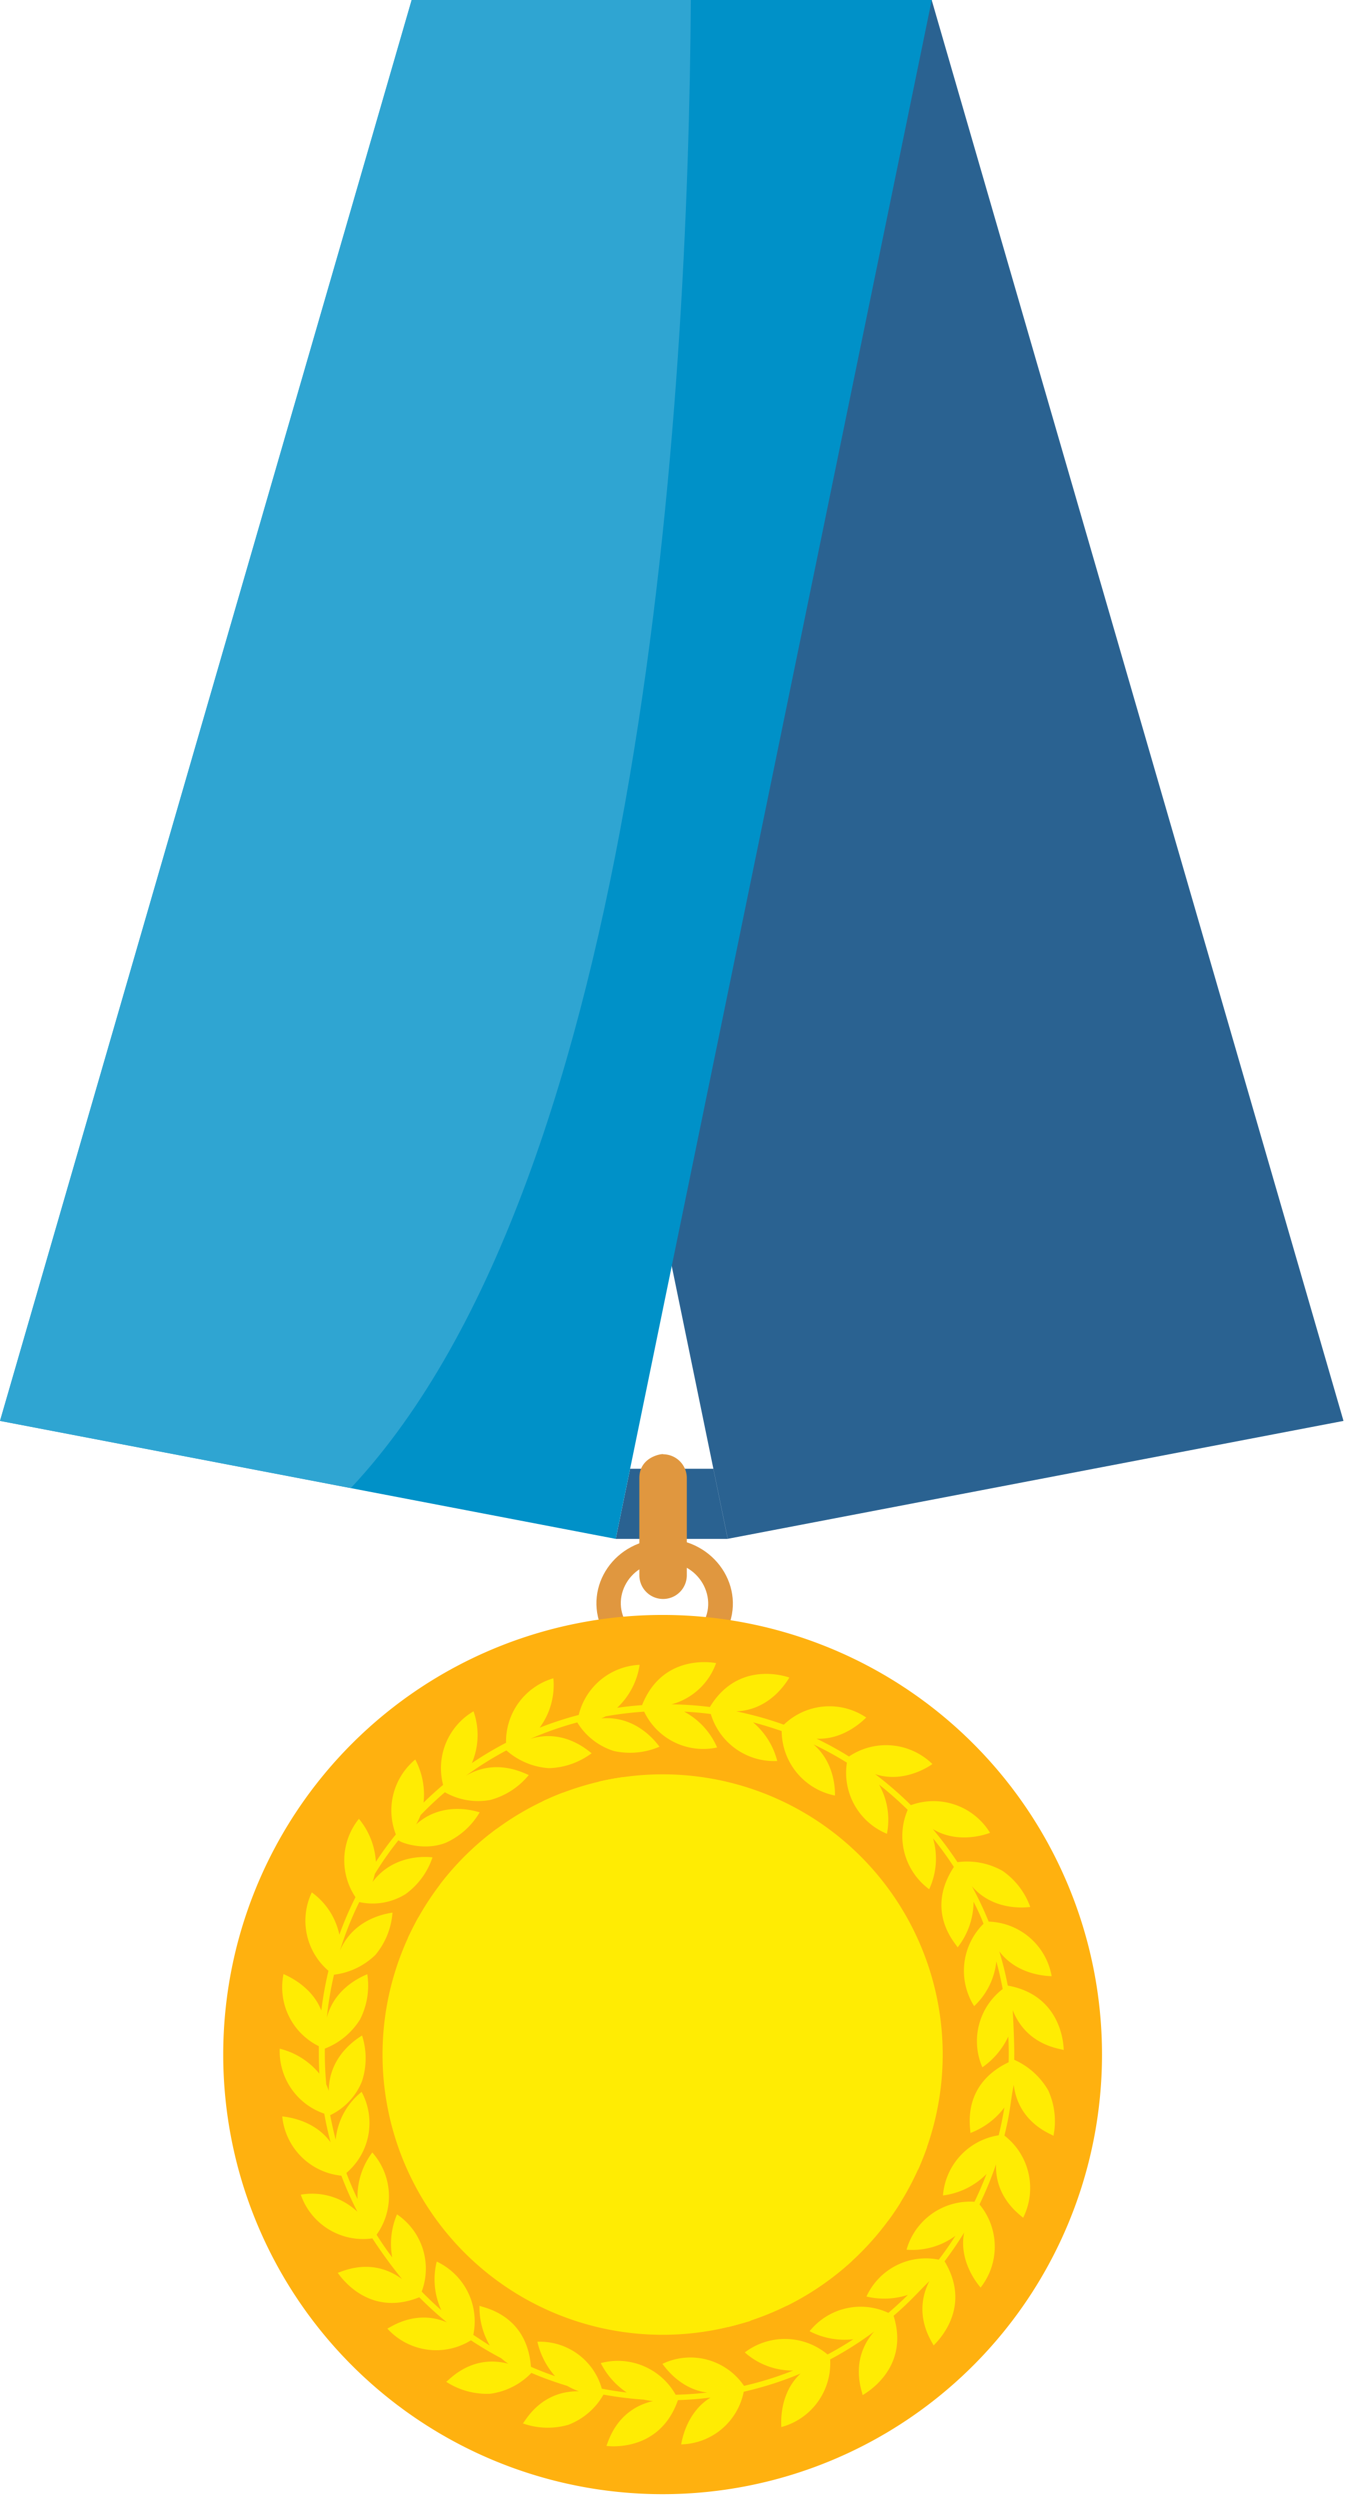 <svg xmlns="http://www.w3.org/2000/svg" width="188" height="349" fill="none" viewBox="0 0 188 349">
  <g clip-path="url(#clip0_1245_4354)">
    <path fill="#E0973F" d="M92.79 218.06c5.21 0 8 5.76 4.71 9.48l4 .06c2.85-5.93-1.69-12.77-8.66-12.77-6.97 0-11.4 6.65-8.77 12.54h4c-3.19-3.69-.43-9.31 4.72-9.31z"/>
    <path fill="#2A6291" d="M187.65 198.36l-86 16.46L66.17 42.19 78.4 0h51.73c.04.11 57.48 198.25 57.52 198.36zM101.64 214.83H86l2.01-9.79h11.62l2.01 9.79z"/>
    <path fill="#E0973F" d="M92.62 223.22a3.318 3.318 0 01-3.32-3.31v-13.57c0-3.2 3.61-3.45 3.32-3.32a3.323 3.323 0 013.31 3.32v13.57a3.311 3.311 0 01-3.31 3.31z"/>
    <path fill="#0091C8" d="M86 214.83L0 198.36 57.5 0h72.64L86 214.83z"/>
    <path fill="#FFB10F" d="M153.92 286.81a61.37 61.37 0 11-122.742.019 61.37 61.37 0 01122.742-.019z"/>
    <path fill="#FFEC03" d="M141.66 287.55c0-.67.06-1.86-.21-6.93 2 5.09 6.85 5.38 7.12 5.57 0-.06.06-7.59-7.81-9a47.253 47.253 0 00-1.19-4.79c2.64 3.56 7.27 3.46 7.32 3.48a9.23 9.23 0 00-8.8-7.62 46.654 46.654 0 00-2.35-4.95c3.2 3.73 8.07 2.89 8.16 2.91a10.393 10.393 0 00-3.88-5.05 10.12 10.12 0 00-6.29-1.21 50.19 50.19 0 00-3.45-4.63c3.75 2.3 8 .53 8 .53a9.244 9.244 0 00-11.05-3.86 49.267 49.267 0 00-5-4.33c4.25 1.4 8-1.4 8-1.41a9.27 9.27 0 00-11.65-1.05 47.426 47.426 0 00-4.53-2.49c4.05.2 6.87-2.92 6.94-2.95a9.18 9.18 0 00-11.51 1 47.738 47.738 0 00-6.65-1.86c5.06-.21 7.31-4.64 7.43-4.72-.06 0-7-2.66-11.11 4.11a47.558 47.558 0 00-5.36-.37 9.131 9.131 0 006.23-5.76c-.08 0-7.39-1.55-10.34 5.87-1.17.08-2.33.21-3.48.37a10.28 10.28 0 003.14-6 9.188 9.188 0 00-8.51 7 47.762 47.762 0 00-5.46 1.78 10 10 0 001.92-6.9 9.202 9.202 0 00-6.61 9 49.613 49.613 0 00-4.77 2.84 10 10 0 00.23-7.23 9.2 9.2 0 00-4.25 10.27c-.94.79-1.85 1.62-2.73 2.48a10.44 10.44 0 00-1.16-6.02 9.24 9.24 0 00-2.71 10.46c-1 1.22-1.92 2.5-2.79 3.82a10.361 10.361 0 00-2.37-6 9.23 9.23 0 00-.48 10.94 47.738 47.738 0 00-2.25 5.24 9.782 9.782 0 00-3.85-5.91 9.199 9.199 0 002.33 10.95 48.447 48.447 0 00-1 5.55c-1.39-3.63-5.24-5.05-5.28-5.1a9.17 9.17 0 004.93 10.07c0 1.25 0 2.53.08 3.84a10.359 10.359 0 00-5.54-3.49 9.209 9.209 0 006.22 9.07c.24 1.35.54 2.68.88 4-2.4-3.37-6.68-3.58-6.75-3.62a9.228 9.228 0 008.26 8.28 47.522 47.522 0 002.25 5.05 9.169 9.169 0 00-7.92-2.4 9.212 9.212 0 0010 6.1 67.962 67.962 0 004.15 5.69c-4.4-3.25-8.67-.88-9-.89.06 0 4 6.41 11.4 3.42a49.157 49.157 0 003.85 3.5c-4.49-1.89-8.06.84-8.31.87a9.21 9.21 0 0011.68 1.64 47.26 47.26 0 004.22 2.5c.317.278.65.535 1 .77-5.28-1.38-8.37 2.41-8.68 2.52a10.44 10.44 0 006.16 1.67 9.744 9.744 0 005.74-2.91 48.22 48.22 0 005 1.81 9.636 9.636 0 001.65.76c-5.46-.1-7.57 4.31-7.84 4.48 2.051.729 4.28.795 6.37.19a9.58 9.58 0 004.89-4.21 49.51 49.51 0 005.64.7c.422.094.85.16 1.28.2-5.32 1.23-6.3 6-6.52 6.26 0 0 7.39 1.11 10-6.39a45.768 45.768 0 004.56-.36c-3.56 2.17-4.07 6.47-4.11 6.54a9.131 9.131 0 008.74-7.35 48.695 48.695 0 007.94-2.54c-3.17 2.93-2.67 7.41-2.69 7.47a9.22 9.22 0 006.82-9.44 46.994 46.994 0 006.15-3.9c-3.59 4.11-1.58 8.56-1.62 8.89 0-.05 6.71-3.49 4.33-11.08 2.32-2 3.18-3.05 5-4.85-2.48 4.87.55 8.7.59 9 0-.1 5.65-4.92 1.53-11.76a48.05 48.05 0 002.73-4c-.82 4.29 2.28 7.61 2.3 7.67a9.22 9.22 0 00-.15-11.61 49.201 49.201 0 002.31-5.6c-.17 4.88 3.65 7.24 3.78 7.47a9.25 9.25 0 00-2.61-11.48c.88-3.58.8-4.53 1.3-7.09.67 5.42 5.34 6.89 5.55 7.13a10.418 10.418 0 00-.72-6.33 10.277 10.277 0 00-4.76-4.29zm-.78.34c-6.89 3.31-5.22 9.61-5.35 9.88a10.63 10.63 0 004.76-3.57c-.22 1.31-.48 2.61-.8 3.89a9.215 9.215 0 00-7.78 8.4 10.359 10.359 0 006.08-3c-.51 1.32-1.07 2.62-1.68 3.88a9.228 9.228 0 00-9.49 6.69 10.148 10.148 0 006.83-1.94c-.73 1.14-1.5 2.25-2.33 3.33a9.13 9.13 0 00-10.1 5.15 10.74 10.74 0 005.79-.23c-.88.87-1.79 1.71-2.73 2.51a9.144 9.144 0 00-11 2.56 10.56 10.56 0 006.11 1.12c-1.16.76-2.36 1.47-3.6 2.13a9.285 9.285 0 00-5.729-2.166 9.285 9.285 0 00-5.831 1.876 10.002 10.002 0 006.75 2.53 46.744 46.744 0 01-6.86 2.14 9.052 9.052 0 00-11.4-3.07c.1.06 2.28 3.53 6.27 4-1.46.17-2.93.28-4.42.31a9.262 9.262 0 00-10.46-4.42 10.829 10.829 0 003.63 4.11 49.743 49.743 0 01-3.48-.54 8.999 8.999 0 00-9-6.55 10.9 10.9 0 002.47 4.81c-1.14-.39-2.26-.83-3.37-1.31-.58-7.53-7-8.31-7.19-8.53a10.69 10.69 0 001.44 5.56c-.78-.47-1.55-1-2.3-1.49A9.221 9.221 0 0061 315.72a10.27 10.27 0 00.64 6.79c-.94-.83-1.86-1.7-2.74-2.6a9.14 9.14 0 00-3.45-10.78 10.55 10.55 0 00-.67 6c-.77-1-1.49-2.07-2.18-3.16a9.2 9.2 0 00-.6-11.48 10.18 10.18 0 00-2.06 6.51 47.08 47.08 0 01-1.56-3.65 9.159 9.159 0 002.13-11.32 9.649 9.649 0 00-3.62 6.67c-.3-1.13-.55-2.26-.77-3.42a8.9 8.9 0 004.45-4.76 10.37 10.37 0 000-6.37c-.07.11-4.64 2.48-4.65 7.75-.1-.31-.216-.614-.35-.91a49.642 49.642 0 01-.2-5 10.1 10.1 0 004.93-4.09 10.43 10.43 0 001-6.3c-.1.09-4.5 1.57-5.65 6.07a47.572 47.572 0 011-6 10.003 10.003 0 005.79-2.77 10.4 10.4 0 002.38-5.9c-.12.07-5.24.46-7.33 5.29a46.467 46.467 0 012.69-6.76 8.688 8.688 0 006.45-1.1 10.39 10.39 0 003.78-5.14c-.12 0-5.2-.78-8.37 3.43a9.48 9.48 0 00.31-1.11 45.854 45.854 0 013.31-4.72c.14.3 3.55 1.58 6.61.36A10.469 10.469 0 0067 253c-.13 0-5-1.81-8.88 1.69.242-.417.452-.852.63-1.3a47.917 47.917 0 013.39-3.19 9.34 9.34 0 006.37 1.07 10.44 10.44 0 005.35-3.48c-.23 0-4.39-2.53-8.8.12a47.252 47.252 0 015.67-3.55 10 10 0 005.91 2.48 10.47 10.47 0 006-2.09c-.23-.07-3.64-3.52-8.58-2a47.26 47.26 0 016.57-2.3 9.19 9.19 0 005.14 4 10.44 10.44 0 006.35-.61c-.11-.06-2.89-4.4-8.13-3.95.2-.09.41-.18.61-.29a49.694 49.694 0 015.37-.65 9.147 9.147 0 0010.19 5 10.273 10.273 0 00-4.6-5c1.253.06 2.493.17 3.72.33a9.23 9.23 0 009.28 6.56 10.416 10.416 0 00-3.38-5.4c1.34.35 2.66.76 4 1.22a9.246 9.246 0 007.44 9c0-.14.23-4.38-3-7.14a46.794 46.794 0 014.67 2.55 9.207 9.207 0 005.59 9.93 10.004 10.004 0 00-1.1-6.87 49.447 49.447 0 014 3.53 9.236 9.236 0 003 11.08 10.116 10.116 0 00.54-7.11 47.725 47.725 0 012.91 4c-4.19 6.4.49 10.93.52 11.23a10.409 10.409 0 002.23-6.38c.5 1 1 2 1.39 3.08a9.248 9.248 0 00-1.31 11.5 9.944 9.944 0 003.1-6.24c.35 1.26.65 2.55.89 3.85a9.16 9.16 0 00-2.84 10.93 10.748 10.748 0 003.62-4.3c.07 1.23.08 2.41.05 3.59z"/>
    <path fill="#40ACD6" d="M0 198.36l49 9.38C89.91 164.1 96.13 55.78 96.49 0h-39L0 198.36z" opacity=".74"/>
    <path fill="#FFEC03" d="M131.67 286.81a39.124 39.124 0 01-24.142 36.149A39.12 39.12 0 1192.55 247.7a39.114 39.114 0 0136.142 24.141 39.112 39.112 0 012.978 14.969z"/>
    <g style="mix-blend-mode:screen">
      <path fill="#FFEC03" d="M104.83 324l-46.37-56.37c-.54.95-1 1.92-1.49 2.91l44.71 54.32c1.07-.26 2.12-.55 3.15-.86zM119 315.64l-49.65-60.32a39.57 39.57 0 00-7.88 7.74l48.43 58.83a39.417 39.417 0 009.1-6.25zM125.76 307.5l-47.12-57.25c-.98.373-1.94.783-2.88 1.23l48.24 58.6c.62-.84 1.21-1.7 1.76-2.58zM129.49 299.72L87 248.09c-1.13.16-2.26.37-3.36.63l44.59 54.18c.46-1.04.88-2.1 1.26-3.18z"/>
    </g>
  </g>
  <defs>
    <clipPath id="clip0_1245_4354">
      <path fill="#fff" d="M0 0h187.65v348.18H0z"/>
    </clipPath>
  </defs>
</svg>
